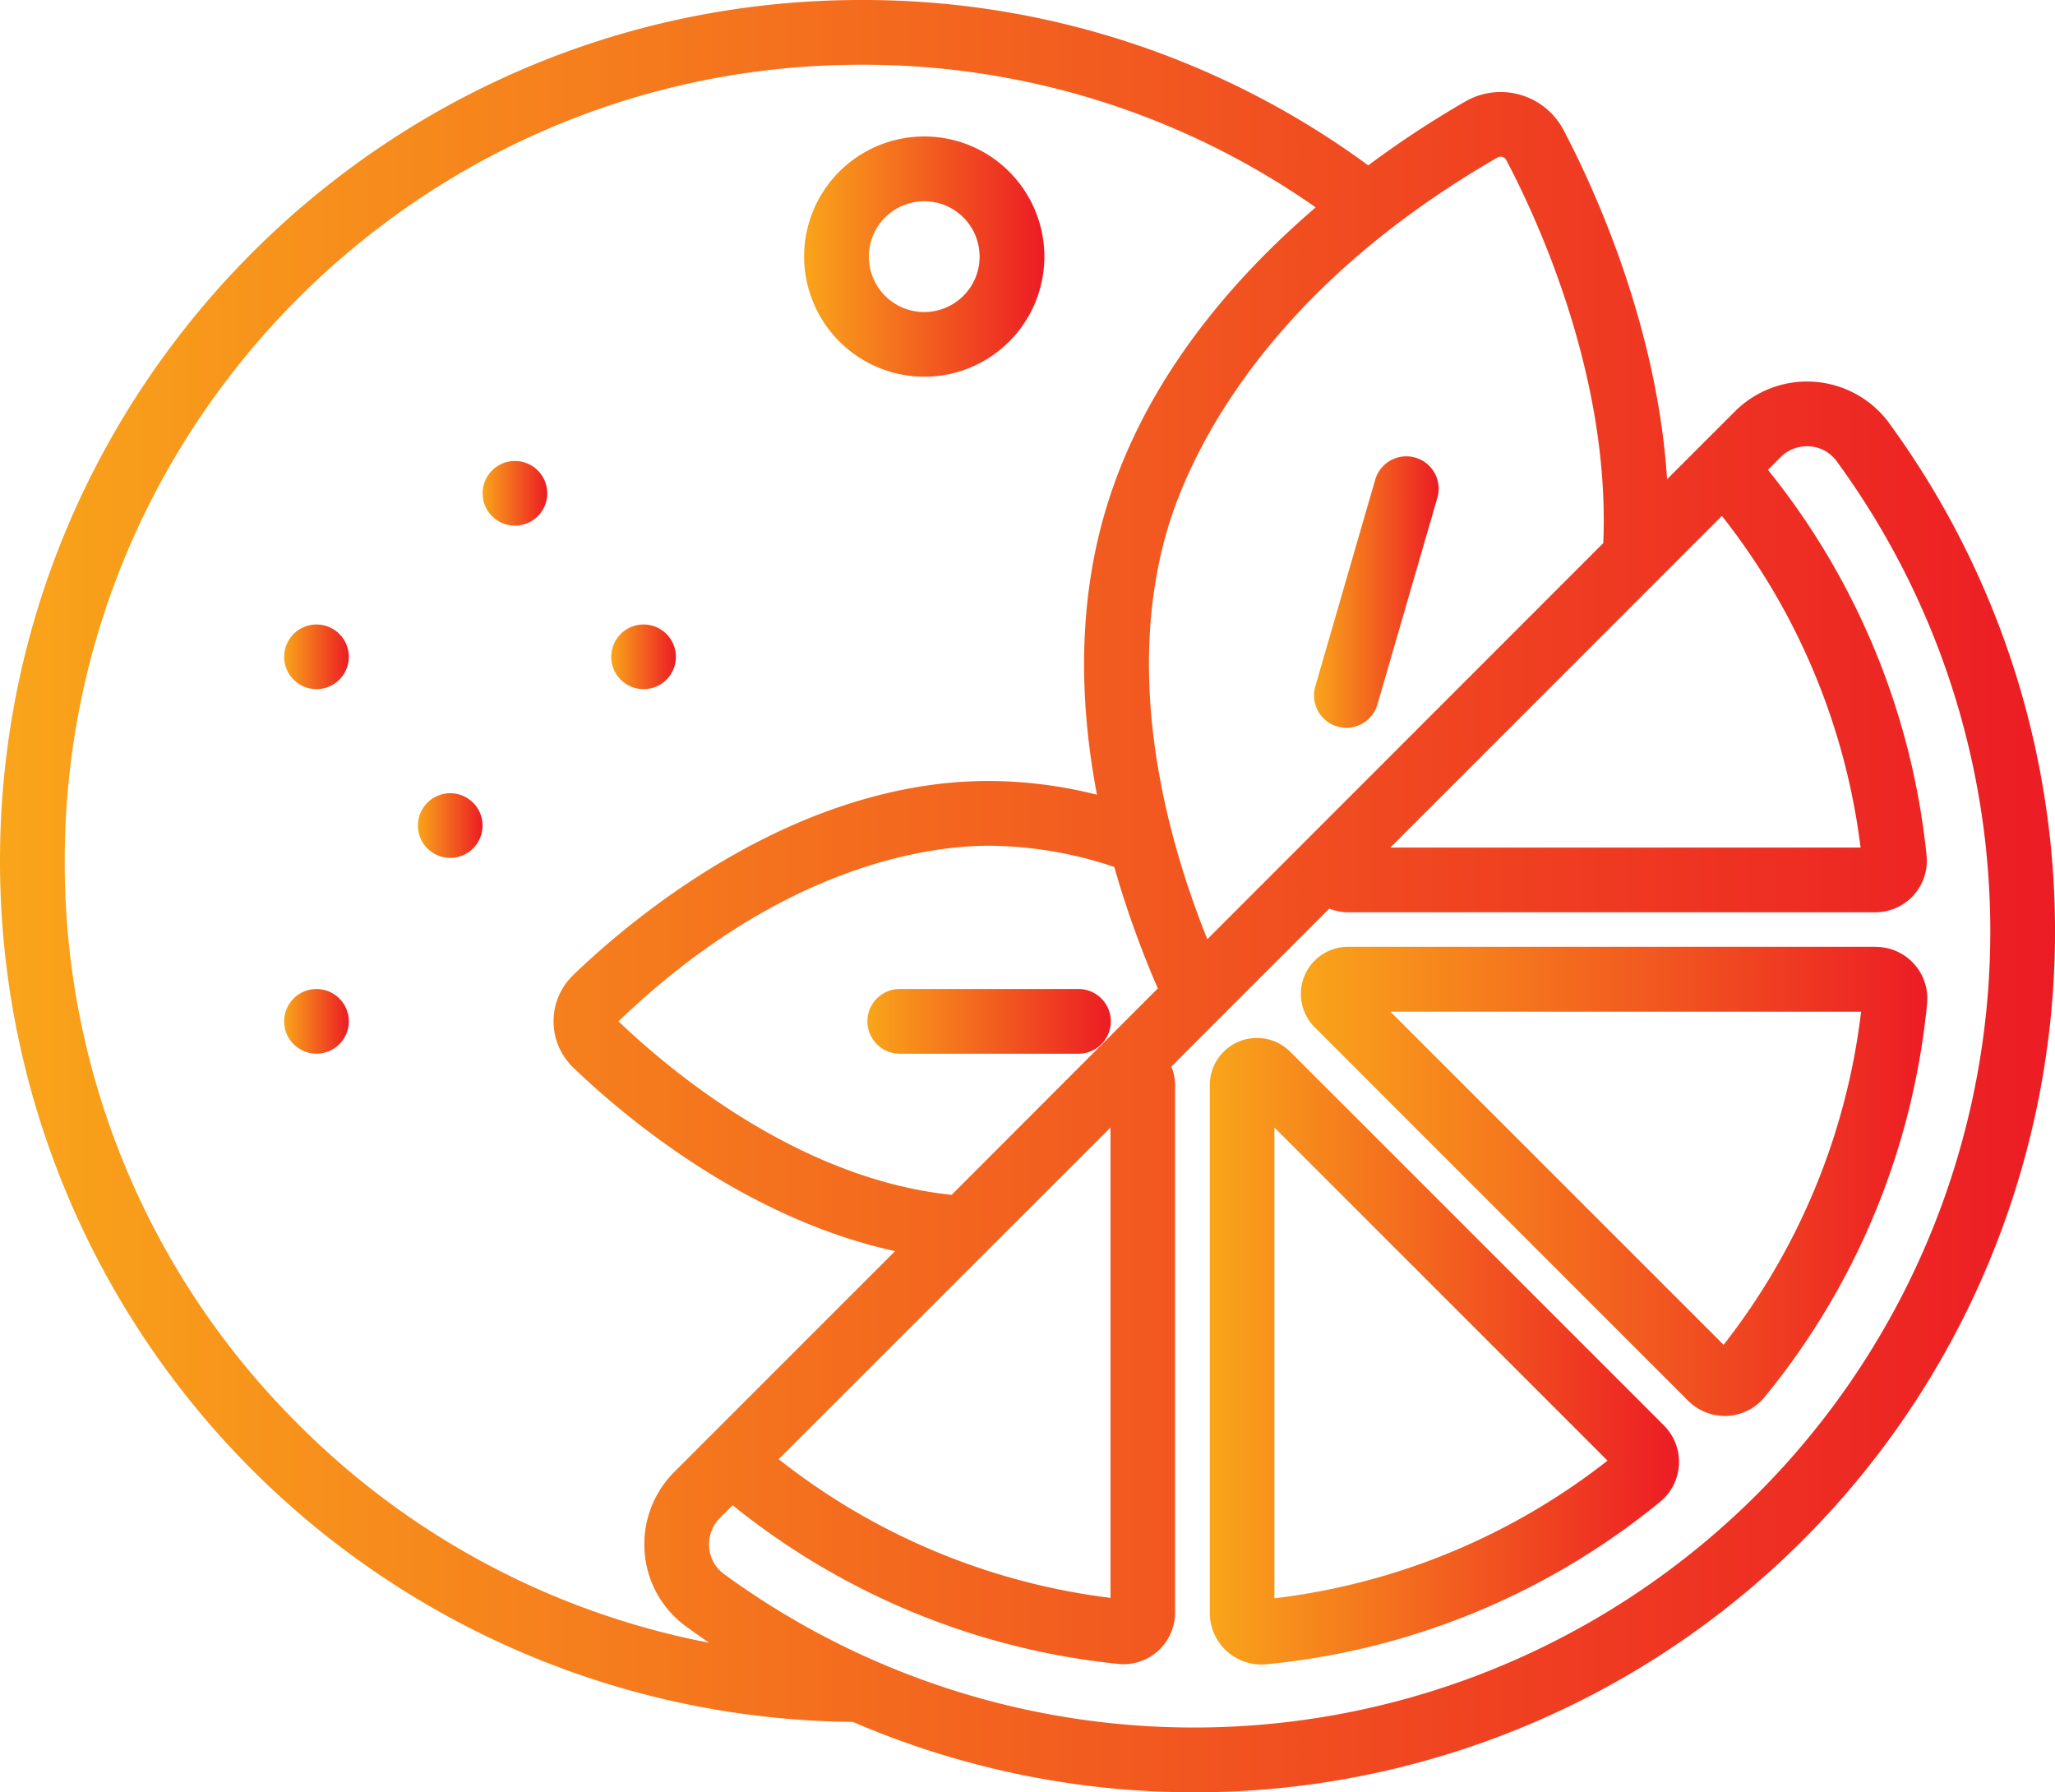 <svg xmlns="http://www.w3.org/2000/svg" xmlns:xlink="http://www.w3.org/1999/xlink" viewBox="0 0 512 446.51">
  <defs>
    <style>
      .cls-1 {
        fill: url(#linear-gradient);
      }

      .cls-2 {
        fill: url(#linear-gradient-2);
      }

      .cls-3 {
        fill: url(#linear-gradient-3);
      }

      .cls-4 {
        fill: url(#linear-gradient-4);
      }

      .cls-5 {
        fill: url(#linear-gradient-5);
      }

      .cls-6 {
        fill: url(#linear-gradient-6);
      }

      .cls-7 {
        fill: url(#linear-gradient-7);
      }

      .cls-8 {
        fill: url(#linear-gradient-8);
      }

      .cls-9 {
        fill: url(#linear-gradient-9);
      }

      .cls-10 {
        fill: url(#linear-gradient-10);
      }

      .cls-11 {
        fill: url(#linear-gradient-11);
      }
    </style>
    <linearGradient id="linear-gradient" x1="327.38" y1="147.51" x2="358.44" y2="147.51" gradientUnits="userSpaceOnUse">
      <stop offset="0" stop-color="#f9a51a"/>
      <stop offset="1" stop-color="#ec1c24"/>
    </linearGradient>
    <linearGradient id="linear-gradient-2" x1="216.11" y1="254.46" x2="276.76" y2="254.46" xlink:href="#linear-gradient"/>
    <linearGradient id="linear-gradient-3" x1="200.34" y1="63.94" x2="260.19" y2="63.94" xlink:href="#linear-gradient"/>
    <linearGradient id="linear-gradient-4" x1="301.38" y1="336.64" x2="418.29" y2="336.64" xlink:href="#linear-gradient"/>
    <linearGradient id="linear-gradient-5" x1="120.23" y1="122.91" x2="136.36" y2="122.91" xlink:href="#linear-gradient"/>
    <linearGradient id="linear-gradient-6" x1="324.06" y1="294.35" x2="480.19" y2="294.35" xlink:href="#linear-gradient"/>
    <linearGradient id="linear-gradient-7" x1="0" y1="223.26" x2="512" y2="223.26" xlink:href="#linear-gradient"/>
    <linearGradient id="linear-gradient-8" x1="104.1" y1="205.68" x2="120.23" y2="205.68" xlink:href="#linear-gradient"/>
    <linearGradient id="linear-gradient-9" x1="70.79" y1="254.46" x2="86.92" y2="254.46" xlink:href="#linear-gradient"/>
    <linearGradient id="linear-gradient-10" x1="152.27" y1="163.64" x2="168.4" y2="163.64" xlink:href="#linear-gradient"/>
    <linearGradient id="linear-gradient-11" x1="70.79" y1="163.64" x2="86.92" y2="163.64" xlink:href="#linear-gradient"/>
  </defs>
  <title>vitamin-c</title>
  <g id="Layer_2" data-name="Layer 2">
    <g id="Layer_1-2" data-name="Layer 1">
      <g>
        <path class="cls-1" d="M333.2,181a8.37,8.37,0,0,0,2.25.32,8.07,8.07,0,0,0,7.74-5.83L358.12,124a8.06,8.06,0,0,0-15.49-4.49L327.7,171A8.07,8.07,0,0,0,333.2,181Z"/>
        <path class="cls-2" d="M268.7,246.4H224.17a8.06,8.06,0,0,0,0,16.12H268.7a8.06,8.06,0,1,0,0-16.12Z"/>
        <path class="cls-3" d="M230.26,93.86a29.93,29.93,0,1,0-29.92-29.92A30,30,0,0,0,230.26,93.86Zm0-43.72a13.8,13.8,0,1,1-13.79,13.8A13.81,13.81,0,0,1,230.26,50.14Z"/>
        <path class="cls-4" d="M321.42,262a11.74,11.74,0,0,0-20,8.3V401.86a12.85,12.85,0,0,0,12.85,12.84c.41,0,.82,0,1.24-.06h0a182.4,182.4,0,0,0,98.12-40.49,12.84,12.84,0,0,0,.94-19ZM317.51,398.2V280.91l83,83A166.34,166.34,0,0,1,317.51,398.2Z"/>
        <circle class="cls-5" cx="128.29" cy="122.91" r="8.06"/>
        <path class="cls-6" d="M467.35,235.89H335.81a11.74,11.74,0,0,0-8.3,20l93.11,93.12a12.91,12.91,0,0,0,9.08,3.76l.64,0a12.86,12.86,0,0,0,9.3-4.69h0A182.4,182.4,0,0,0,480.13,250a12.85,12.85,0,0,0-12.78-14.09Zm-37.92,99.16-83-83H463.69A166.3,166.3,0,0,1,429.43,335.05Z"/>
        <path class="cls-7" d="M470.63,105.34a25.39,25.39,0,0,0-38.4-2.81L415.35,119.4c-2.5-38.55-18.28-72.72-25.8-87a17.68,17.68,0,0,0-24.5-7.1A248.82,248.82,0,0,0,340.89,41.2,212.32,212.32,0,0,0,214.5,0C96.22,0,0,96.22,0,214.5A214.46,214.46,0,0,0,212.5,429a214.85,214.85,0,0,0,85.05,17.54c5.15,0,10.32-.18,15.48-.55a214.53,214.53,0,0,0,157.6-340.62ZM429,128.53a166.24,166.24,0,0,1,34.56,82.63H346.4ZM373.1,39.24a1.61,1.61,0,0,1,1.23-.15,1.53,1.53,0,0,1,.95.78c8,15.16,25.94,54.3,24.17,95.44L300.8,234C290.69,208.79,280,169.5,290.72,132.38,295.49,115.91,313.08,73.85,373.1,39.24Zm-136,258.45c-38.34-4-70.56-31.33-83-43.23,41.1-39.49,78.25-43.75,92.32-43.75A99.22,99.22,0,0,1,277.62,216a245.15,245.15,0,0,0,10.85,30.26Zm39.58-16.78V398.1A166.24,166.24,0,0,1,194,363.54ZM74.13,354.67a197.11,197.11,0,0,1-58-140.17c0-109.38,89-198.37,198.37-198.37A196.25,196.25,0,0,1,327.8,51.67c-21,18-43.12,43.62-52.57,76.22-6.12,21.11-6.77,44.66-1.94,70l0,.11a111.45,111.45,0,0,0-26.88-3.43c-48.11,0-88.44,33.78-103.54,48.3a16,16,0,0,0,0,23.15c12.25,11.78,42.45,37.47,80.14,45.69l-55,55a25.48,25.48,0,0,0-7.4,20,25.22,25.22,0,0,0,10.21,18.43c1.94,1.41,3.89,2.79,5.87,4.14A197.08,197.08,0,0,1,74.13,354.67Zm117.29,11.47ZM495.36,246.38a198.4,198.4,0,0,1-315,145.76,9,9,0,0,1-3.67-6.65,9.35,9.35,0,0,1,2.72-7.35l3.12-3.12a182.34,182.34,0,0,0,96.09,39.53,11.45,11.45,0,0,0,1.3.07,12.85,12.85,0,0,0,12.85-12.84V270.32a11.86,11.86,0,0,0-.94-4.6l39.37-39.37a11.81,11.81,0,0,0,4.59.94H467.26A12.84,12.84,0,0,0,480,213.14a182.42,182.42,0,0,0-39.53-96.09l3.12-3.12a9.33,9.33,0,0,1,7.34-2.72,9,9,0,0,1,6.65,3.67A198.31,198.31,0,0,1,495.36,246.38Z"/>
        <circle class="cls-8" cx="112.17" cy="205.68" r="8.06"/>
        <circle class="cls-9" cx="78.85" cy="254.46" r="8.06"/>
        <circle class="cls-10" cx="160.34" cy="163.64" r="8.06"/>
        <circle class="cls-11" cx="78.85" cy="163.64" r="8.06"/>
      </g>
    </g>
  </g>
</svg>

